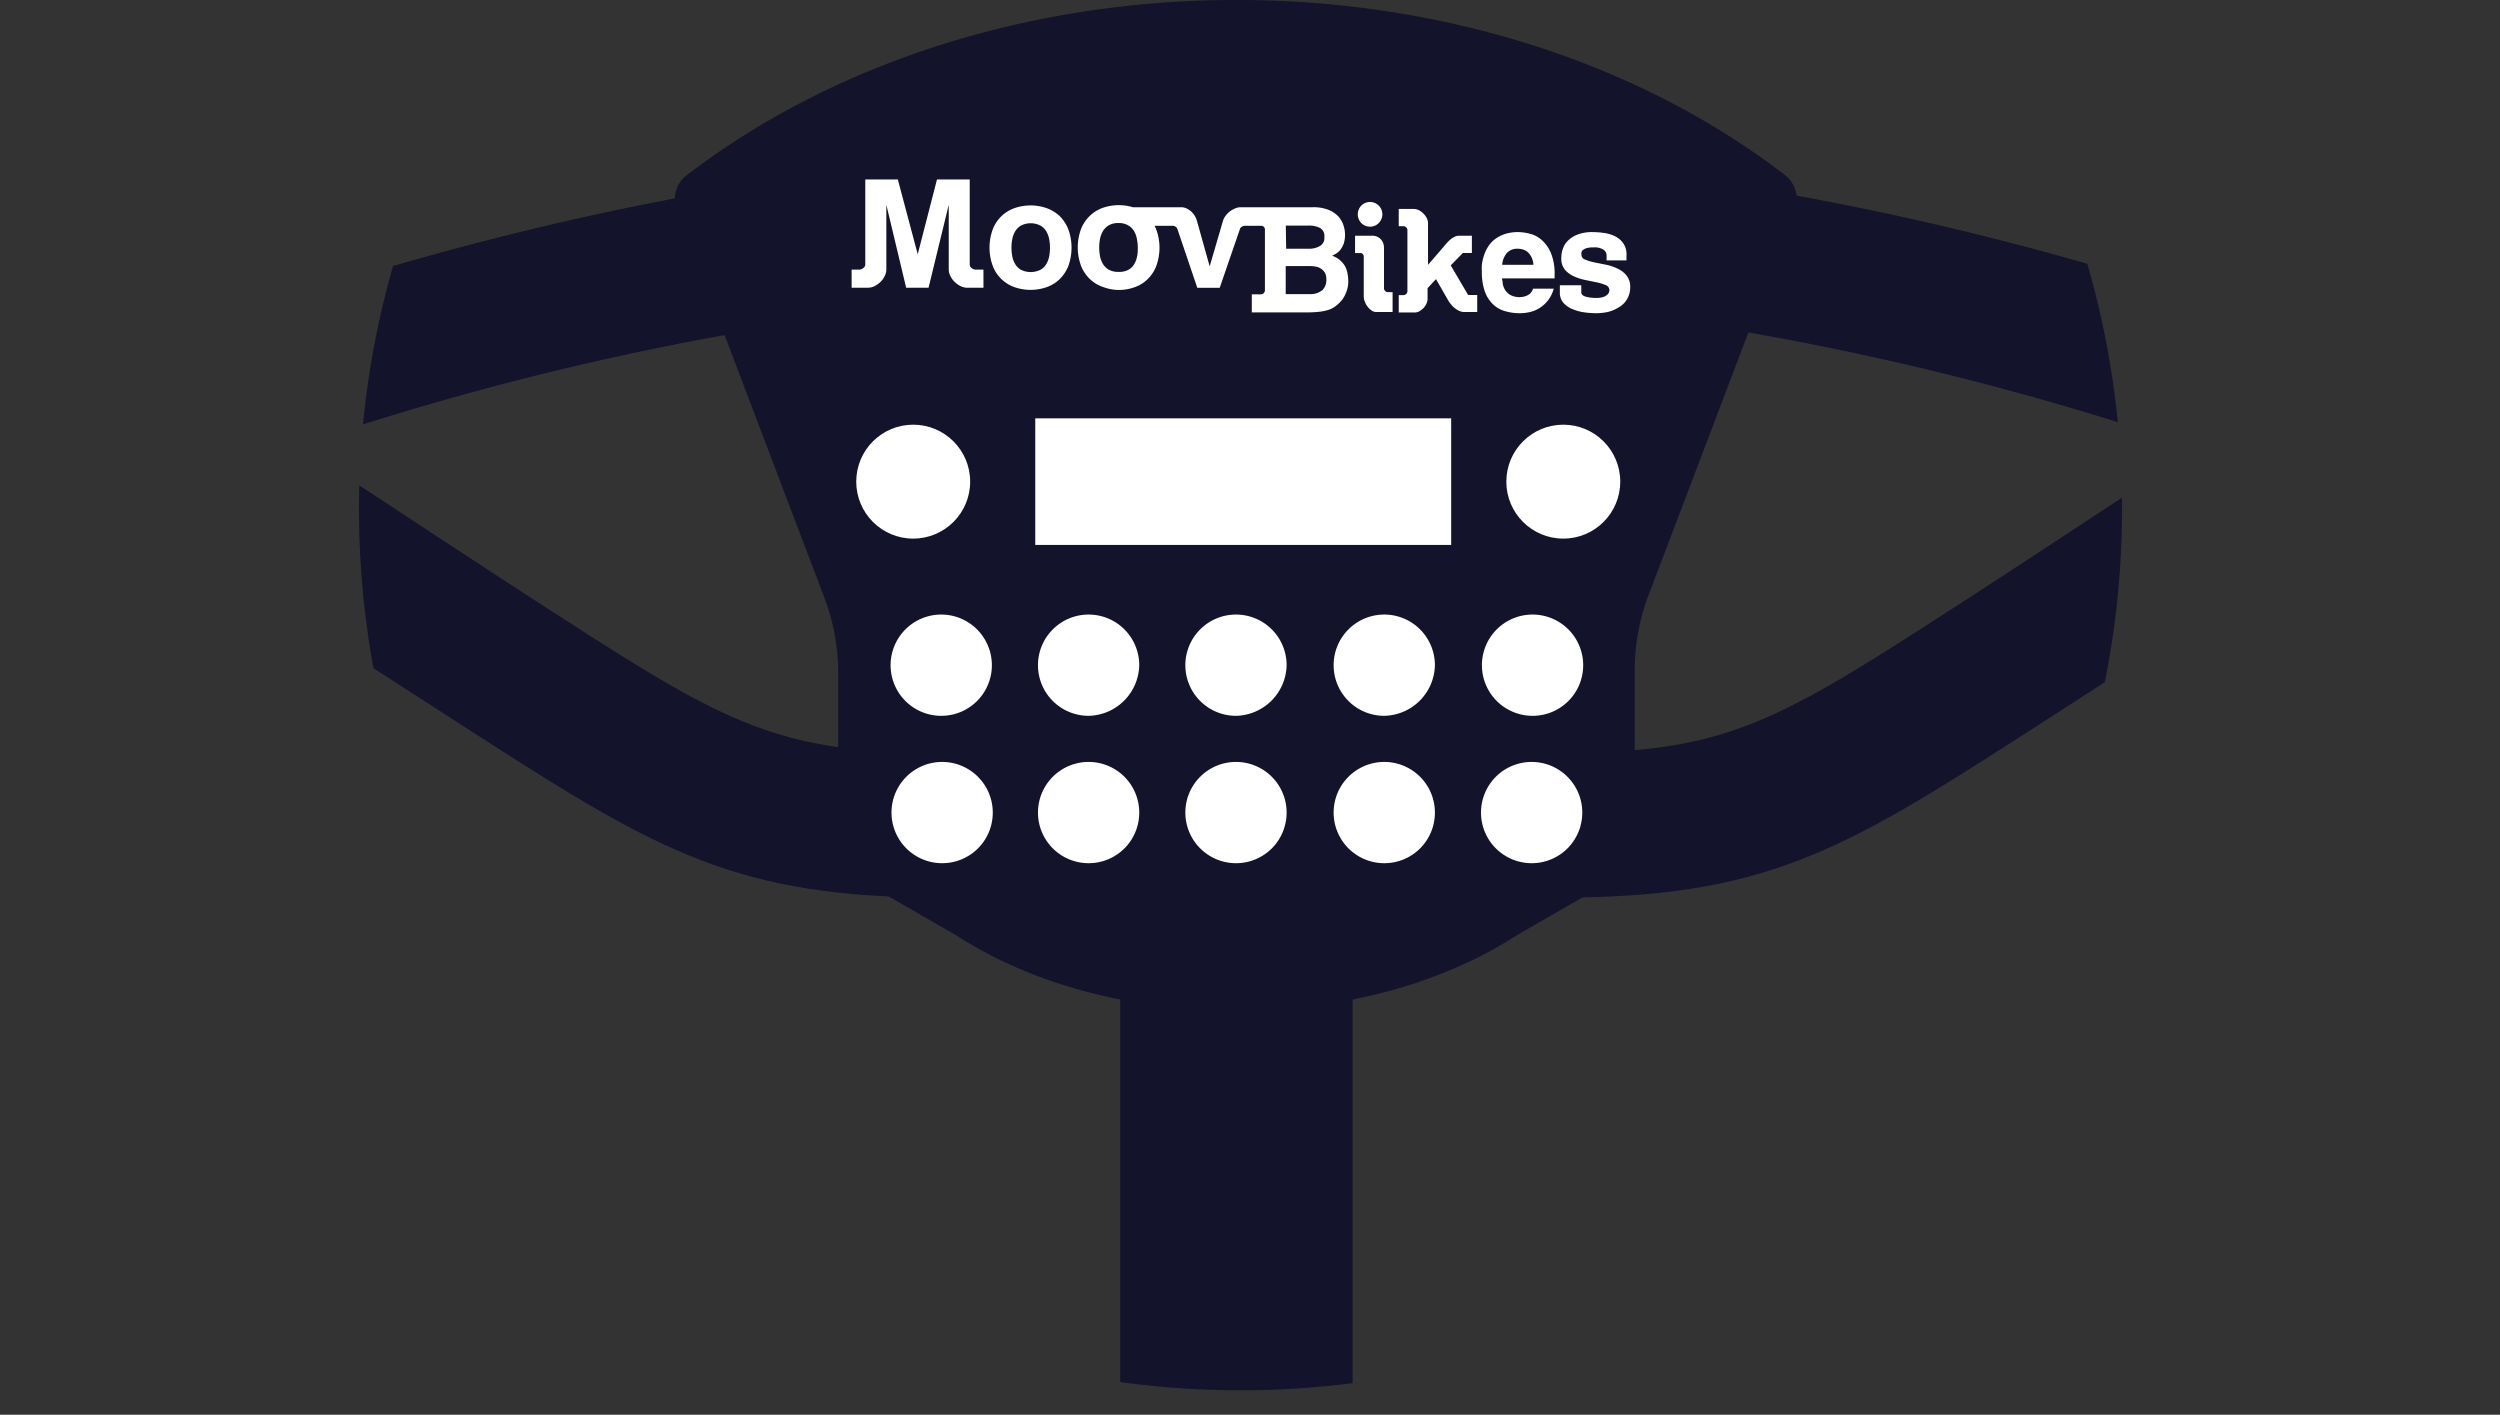 <svg id="Calque_1" data-name="Calque 1" xmlns="http://www.w3.org/2000/svg" xmlns:xlink="http://www.w3.org/1999/xlink" viewBox="0 0 276.5 156.47"><rect x="0" y="0" width="276.5" height="156.47" fill="#333333" stroke="none"/><defs><style>.cls-1,.cls-4{fill:none;}.cls-2{clip-path:url(#clip-path);}.cls-3{fill:#14132c;}.cls-4{stroke:#cb2327;stroke-linecap:round;stroke-linejoin:round;stroke-width:0.91px;}.cls-5{fill:#fff;}.cls-6{clip-path:url(#clip-path-2);}</style><clipPath id="clip-path" transform="translate(39.7 0.07)"><circle class="cls-1" cx="97.5" cy="56.2" r="97.5"/></clipPath><clipPath id="clip-path-2" transform="translate(39.7 0.07)"><path class="cls-1" d="M135.8,51.1a.71.71,0,0,0-1,1,1.87,1.87,0,0,1,.5,1.4,2.11,2.11,0,0,1-2.1,2.1,2.05,2.05,0,0,1-2.1-2.1,2.39,2.39,0,0,1,.5-1.4.71.71,0,1,0-1.1-.9,3.6,3.6,0,1,0,5.3-.1Zm-2.6,2.6a.68.68,0,0,0,.7-.7V50.1a.7.7,0,1,0-1.4,0V53A.75.75,0,0,0,133.2,53.7Z"/></clipPath></defs><g class="cls-2"><path class="cls-3" d="M22.4,24.5A345.56,345.56,0,0,0-39.7,45.2l8.1,13.7a322.28,322.28,0,0,1,129.4-27V16A334.62,334.62,0,0,0,22.4,24.5Z" transform="translate(39.7 0.07)"/><path class="cls-3" d="M173.3,24.5A340.47,340.47,0,0,0,97.9,16V31.9A322,322,0,0,1,228.7,59.5l8.1-13.7A341.06,341.06,0,0,0,173.3,24.5Z" transform="translate(39.7 0.07)"/><path class="cls-3" d="M64.2,83.2c-17.7,0-23.4-3.1-42-15.1C11,60.9-2.3,52-10.4,46.8c-8.8.8-13.3,5.3-15.9,7.5l-.7,1.1c.2.1,22,14.2,40.5,26.1C33.1,94.1,41.9,99.2,64.2,99.2H98.5V83.3H64.2Z" transform="translate(39.7 0.07)"/><path class="cls-3" d="M132.9,83.2c17.7,0,23.4-3.1,42-15.1,11.2-7.2,24.5-16.1,32.6-21.3,8.8.8,13.3,5.3,15.9,7.5l.7,1.1c-.2.1-22,14.2-40.5,26.1C164,94.1,155.2,99.2,132.9,99.2H98.6V83.3h34.3Z" transform="translate(39.7 0.07)"/><path class="cls-3" d="M128,103.4l11.3-6.5a3.34,3.34,0,0,0,1.8-3.1V74a23.47,23.47,0,0,1,1.4-7.9l16.3-42.9a3.42,3.42,0,0,0-1.2-4C124-6.5,70.1-6.5,36.4,19.2a3.29,3.29,0,0,0-1.2,4L51.5,66.1A23.56,23.56,0,0,1,53,74V93.8a3.34,3.34,0,0,0,1.8,3.1l11.3,6.5C83.2,114.5,110.9,114.5,128,103.4Z" transform="translate(39.7 0.07)"/><path class="cls-4" d="M66.4,58" transform="translate(39.7 0.07)"/><g id="CIRCLE"><path class="cls-5" d="M70,73.5a5.6,5.6,0,1,0-5.6,5.6A5.59,5.59,0,0,0,70,73.5Z" transform="translate(39.7 0.07)"/></g><g id="CIRCLE-2" data-name="CIRCLE"><path class="cls-5" d="M86.3,73.5a5.6,5.6,0,1,0-5.6,5.6,5.72,5.72,0,0,0,5.6-5.6Z" transform="translate(39.7 0.07)"/></g><g id="CIRCLE-3" data-name="CIRCLE"><path class="cls-5" d="M70.1,89.8a5.6,5.6,0,1,0-5.6,5.6,5.59,5.59,0,0,0,5.6-5.6Z" transform="translate(39.7 0.07)"/></g><g id="CIRCLE-4" data-name="CIRCLE"><path class="cls-5" d="M86.3,89.8a5.6,5.6,0,1,0-5.6,5.6,5.59,5.59,0,0,0,5.6-5.6Z" transform="translate(39.7 0.07)"/></g><g id="CIRCLE-5" data-name="CIRCLE"><path class="cls-5" d="M135.4,73.5a5.6,5.6,0,1,0-5.6,5.6,5.59,5.59,0,0,0,5.6-5.6Z" transform="translate(39.7 0.07)"/></g><g id="CIRCLE-6" data-name="CIRCLE"><path class="cls-5" d="M102.6,89.8A5.6,5.6,0,1,0,97,95.4a5.59,5.59,0,0,0,5.6-5.6Z" transform="translate(39.7 0.07)"/></g><g id="CIRCLE-7" data-name="CIRCLE"><path class="cls-5" d="M102.6,73.5A5.6,5.6,0,1,0,97,79.1a5.72,5.72,0,0,0,5.6-5.6Z" transform="translate(39.7 0.07)"/></g><g id="CIRCLE-8" data-name="CIRCLE"><path class="cls-5" d="M119,73.5a5.6,5.6,0,1,0-5.6,5.6,5.72,5.72,0,0,0,5.6-5.6Z" transform="translate(39.7 0.07)"/></g><g id="CIRCLE-9" data-name="CIRCLE"><path class="cls-5" d="M135.3,89.8a5.6,5.6,0,1,0-5.6,5.6,5.59,5.59,0,0,0,5.6-5.6Z" transform="translate(39.7 0.07)"/></g><g id="CIRCLE-10" data-name="CIRCLE"><path class="cls-5" d="M119,89.8a5.6,5.6,0,1,0-5.6,5.6,5.59,5.59,0,0,0,5.6-5.6Z" transform="translate(39.7 0.07)"/></g><circle class="cls-5" cx="101" cy="53.27" r="6.3"/><circle class="cls-5" cx="172.9" cy="53.27" r="6.3"/><path id="SVGID" class="cls-5" d="M135.8,51.1a.71.71,0,0,0-1,1,1.87,1.87,0,0,1,.5,1.4,2.11,2.11,0,0,1-2.1,2.1,2.05,2.05,0,0,1-2.1-2.1,2.39,2.39,0,0,1,.5-1.4.71.71,0,1,0-1.1-.9,3.6,3.6,0,1,0,5.3-.1Zm-2.6,2.6a.68.68,0,0,0,.7-.7V50.1a.7.7,0,1,0-1.4,0V53A.75.75,0,0,0,133.2,53.7Z" transform="translate(39.7 0.07)"/><g class="cls-6"><circle class="cls-5" cx="173" cy="53.17" r="4.1"/><ellipse class="cls-5" cx="173" cy="51.57" rx="3.1" ry="2.2"/><path class="cls-5" d="M133.3,56.9a4,4,0,0,1-4-3.9v.1a4,4,0,0,0,8,0V53A4.06,4.06,0,0,1,133.3,56.9Z" transform="translate(39.7 0.07)"/></g><path class="cls-1" d="M128,103.4l11.3-6.5a3.34,3.34,0,0,0,1.8-3.1V74a23.47,23.47,0,0,1,1.4-7.9l16.3-42.9a3.42,3.42,0,0,0-1.2-4C124-6.5,70.1-6.5,36.4,19.2a3.29,3.29,0,0,0-1.2,4L51.5,66.1A23.56,23.56,0,0,1,53,74V93.8a3.34,3.34,0,0,0,1.8,3.1l11.3,6.5C83.2,114.5,110.9,114.5,128,103.4Z" transform="translate(39.7 0.07)"/><rect class="cls-5" x="114.5" y="46.27" width="46" height="14"/><rect class="cls-3" x="123.9" y="103.27" width="25.7" height="53.2"/></g><path class="cls-5" d="M67.76,29.58a.51.51,0,0,1-.21-.39V19.78H63.93L61.8,28.05h0L59.6,19.78H56v9.41a.53.53,0,0,1-.22.39.74.74,0,0,1-.43.17h-.86v2h1.84a1.59,1.59,0,0,0,.71-.18,2.69,2.69,0,0,0,.65-.47,2.13,2.13,0,0,0,.46-.65,1.59,1.59,0,0,0,.18-.71V22.58h0l2.19,9.17H63l2.23-9.17h0v7.16a1.59,1.59,0,0,0,.18.71,2.16,2.16,0,0,0,.47.65,2.51,2.51,0,0,0,.65.47,1.52,1.52,0,0,0,.7.18h1.84v-2H68.2A.74.74,0,0,1,67.76,29.58Z" transform="translate(39.7 0.07)"/><path class="cls-5" d="M77.46,23.79A4.22,4.22,0,0,0,76,22.93a5.42,5.42,0,0,0-3.44,0,4,4,0,0,0-2.44,2.31,5.88,5.88,0,0,0,0,4.16,4,4,0,0,0,2.44,2.31,5.42,5.42,0,0,0,3.44,0,4,4,0,0,0,1.44-.85,4.21,4.21,0,0,0,1-1.46,6,6,0,0,0,0-4.16A4.36,4.36,0,0,0,77.46,23.79Zm-1.11,4.44a2.82,2.82,0,0,1-.31.87,1.79,1.79,0,0,1-.65.66,2.44,2.44,0,0,1-2.19,0,1.76,1.76,0,0,1-.64-.66,2.58,2.58,0,0,1-.31-.87,4.87,4.87,0,0,1-.08-.91,4.67,4.67,0,0,1,.08-.89,2.64,2.64,0,0,1,.31-.88,1.83,1.83,0,0,1,.64-.66,2.36,2.36,0,0,1,2.19,0,1.86,1.86,0,0,1,.65.66,2.88,2.88,0,0,1,.31.88,5.65,5.65,0,0,1,.08.89A5.9,5.9,0,0,1,76.35,28.23Z" transform="translate(39.7 0.07)"/><path class="cls-5" d="M109.07,29.39a2.65,2.65,0,0,0-.55-.67,2.57,2.57,0,0,0-.88-.5l.43-.24a2,2,0,0,0,.47-.41,2.88,2.88,0,0,0,.37-.68,3.09,3.09,0,0,0,.15-1,3.22,3.22,0,0,0-.16-1,2.63,2.63,0,0,0-.56-1,3.07,3.07,0,0,0-1.08-.74,4.49,4.49,0,0,0-1.76-.3h-8a1.54,1.54,0,0,0-.61.14,2.66,2.66,0,0,0-.59.34,2.62,2.62,0,0,0-.46.48,1.86,1.86,0,0,0-.29.58l-1.46,5h0l-1.4-5a2,2,0,0,0-.26-.6,1.94,1.94,0,0,0-.41-.49,2.07,2.07,0,0,0-.52-.33,1.39,1.39,0,0,0-.57-.12H85.6a5.41,5.41,0,0,0-3.28.05,4,4,0,0,0-1.44.86,4.22,4.22,0,0,0-1,1.45,5.88,5.88,0,0,0,0,4.16,4.08,4.08,0,0,0,1,1.46,3.87,3.87,0,0,0,1.44.85A5.11,5.11,0,0,0,84,32a5.17,5.17,0,0,0,1.72-.28,3.87,3.87,0,0,0,1.44-.85,4.08,4.08,0,0,0,1-1.46,5.88,5.88,0,0,0,0-4.16,3.78,3.78,0,0,0-.17-.35h2a.55.55,0,0,1,.32.1.51.51,0,0,1,.21.26l2.2,6.5H95.2l2.24-6.51a.44.44,0,0,1,.22-.25.66.66,0,0,1,.34-.1h1.83a.42.42,0,0,1,.37.37v6.8a.43.43,0,0,1-.13.27.38.38,0,0,1-.26.14H98.75v2h6a12.21,12.21,0,0,0,1.48-.07,5.31,5.31,0,0,0,1-.21,2.69,2.69,0,0,0,.68-.33,4.15,4.15,0,0,0,.51-.43,3.13,3.13,0,0,0,.73-1.08,3.23,3.23,0,0,0,.27-1.31,4.6,4.6,0,0,0-.08-.84A2.76,2.76,0,0,0,109.07,29.39Zm-23-1.16a2.57,2.57,0,0,1-.3.87,1.79,1.79,0,0,1-.65.66A2.13,2.13,0,0,1,84,30a2.11,2.11,0,0,1-1.1-.26,1.84,1.84,0,0,1-.64-.66,2.82,2.82,0,0,1-.31-.87,5.9,5.9,0,0,1-.08-.91,5.65,5.65,0,0,1,.08-.89,2.88,2.88,0,0,1,.31-.88,1.92,1.92,0,0,1,.64-.66,2,2,0,0,1,1.1-.27,2,2,0,0,1,1.1.27,1.86,1.86,0,0,1,.65.66,2.62,2.62,0,0,1,.3.88,4.71,4.71,0,0,1,.09.89A4.92,4.92,0,0,1,86.08,28.23Zm16.44-3.35H105a2.7,2.7,0,0,1,1.29.26,1,1,0,0,1,.48,1,1,1,0,0,1-.49,1,2.3,2.3,0,0,1-1.22.3h-2.51Zm4,7.17a2.07,2.07,0,0,1-1.37.41h-2.64v-3.1h2.75a3.39,3.39,0,0,1,.64.07,1.58,1.58,0,0,1,.56.25,1.24,1.24,0,0,1,.39.43,1.33,1.33,0,0,1,.15.65A1.6,1.6,0,0,1,106.53,32.05Z" transform="translate(39.7 0.07)"/><path class="cls-5" d="M113.5,32.11a.38.38,0,0,1-.13-.26v-4.5a1.69,1.69,0,0,0-.08-.5,1.26,1.26,0,0,0-.67-.74A1.41,1.41,0,0,0,112,26h-1.83v1.92h.54A.39.39,0,0,1,111,28a.45.45,0,0,1,.13.3v4.4a1.69,1.69,0,0,0,.12.6,2.11,2.11,0,0,0,.31.55,1.75,1.75,0,0,0,.44.42.88.88,0,0,0,.5.17h1.82V32.24h-.56A.4.4,0,0,1,113.5,32.11Z" transform="translate(39.7 0.07)"/><path class="cls-5" d="M111.79,25a1.34,1.34,0,0,0,1-.4,1.36,1.36,0,1,0-1.93-1.93,1.39,1.39,0,0,0,0,1.93A1.35,1.35,0,0,0,111.79,25Z" transform="translate(39.7 0.07)"/><path class="cls-5" d="M120.75,29.28l1.34-1.37h1V26h-1.41a1.21,1.21,0,0,0-.55.14,2.56,2.56,0,0,0-.48.33,6.14,6.14,0,0,0-.43.45l-.4.47-1.58,1.83v-4.6a1.33,1.33,0,0,0-.14-.57,2,2,0,0,0-.37-.5,2.23,2.23,0,0,0-.5-.37,1.33,1.33,0,0,0-.57-.14H115v1.91h.54a.38.38,0,0,1,.28.13.36.36,0,0,1,.14.27v6.81a.42.42,0,0,1-.14.29.44.44,0,0,1-.29.12H115v1.92h1.79a1.05,1.05,0,0,0,.5-.14,2.1,2.1,0,0,0,.45-.35,1.75,1.75,0,0,0,.32-.48,1.11,1.11,0,0,0,.13-.52V31.8l.93-1,1.29,2.25a3.16,3.16,0,0,0,.34.5,2.68,2.68,0,0,0,.44.45,2.14,2.14,0,0,0,.52.32,1.38,1.38,0,0,0,.56.12h1.41V32.56h-1Z" transform="translate(39.7 0.07)"/><path class="cls-5" d="M130.83,26.49a3.09,3.09,0,0,0-1.29-.7,5.4,5.4,0,0,0-1.33-.19,4.63,4.63,0,0,0-1.58.25,3.78,3.78,0,0,0-1.12.64,3.17,3.17,0,0,0-.72.88,4.45,4.45,0,0,0-.42,1,4.68,4.68,0,0,0-.18.89,6.32,6.32,0,0,0,0,.67,6.6,6.6,0,0,0,.32,2.2,3.7,3.7,0,0,0,.9,1.44,3.15,3.15,0,0,0,1.34.77,5.55,5.55,0,0,0,1.66.23,4.8,4.8,0,0,0,1.11-.13,3.42,3.42,0,0,0,1.08-.46,3.56,3.56,0,0,0,1.54-2.12h-2.29a1.14,1.14,0,0,1-.55.7,1.87,1.87,0,0,1-.89.23,2.14,2.14,0,0,1-1.06-.23,1.79,1.79,0,0,1-.59-.57,2,2,0,0,1-.26-.68c0-.24-.07-.44-.08-.59h5.82v-.4a6,6,0,0,0-.39-2.36A4,4,0,0,0,130.83,26.49Zm-4.39,2.73a2.34,2.34,0,0,1,.52-1.31,1.57,1.57,0,0,1,1.22-.47,1.87,1.87,0,0,1,.56.09,1.32,1.32,0,0,1,.53.29,1.84,1.84,0,0,1,.41.55,2.25,2.25,0,0,1,.22.85Z" transform="translate(39.7 0.07)"/><path class="cls-5" d="M140.16,30.36a2.71,2.71,0,0,0-1-.74,5.2,5.2,0,0,0-1.28-.42l-1.28-.26a4.94,4.94,0,0,1-1-.31.54.54,0,0,1-.39-.51.9.9,0,0,1,0-.28.46.46,0,0,1,.18-.27,1.2,1.2,0,0,1,.41-.2,2.87,2.87,0,0,1,.74-.08,1.85,1.85,0,0,1,1.11.26.75.75,0,0,1,.34.62v.56h2.2v-.61a2.09,2.09,0,0,0-.37-1.3,2.45,2.45,0,0,0-.92-.77,4.08,4.08,0,0,0-1.23-.36,9.57,9.57,0,0,0-1.26-.09,4.37,4.37,0,0,0-1.65.28,3.08,3.08,0,0,0-1.06.68,2.33,2.33,0,0,0-.56.92,3,3,0,0,0-.16,1,1.93,1.93,0,0,0,.39,1.27,2.85,2.85,0,0,0,1,.74,5.56,5.56,0,0,0,1.27.41l1.27.26a5,5,0,0,1,1,.31.59.59,0,0,1,.39.54.79.79,0,0,1-.06.28.69.69,0,0,1-.22.27,1.32,1.32,0,0,1-.43.23,2.32,2.32,0,0,1-.71.09,4.16,4.16,0,0,1-1.2-.14c-.32-.1-.49-.25-.49-.48v-.78h-2.37v.81a1.69,1.69,0,0,0,.38,1.12,2.66,2.66,0,0,0,1,.7,4.87,4.87,0,0,0,1.29.36,9.18,9.18,0,0,0,1.36.1,6.23,6.23,0,0,0,1.14-.11A3.76,3.76,0,0,0,139.2,34a2.71,2.71,0,0,0,1-.89,2.6,2.6,0,0,0,.4-1.49A1.94,1.94,0,0,0,140.16,30.36Z" transform="translate(39.7 0.07)"/></svg>